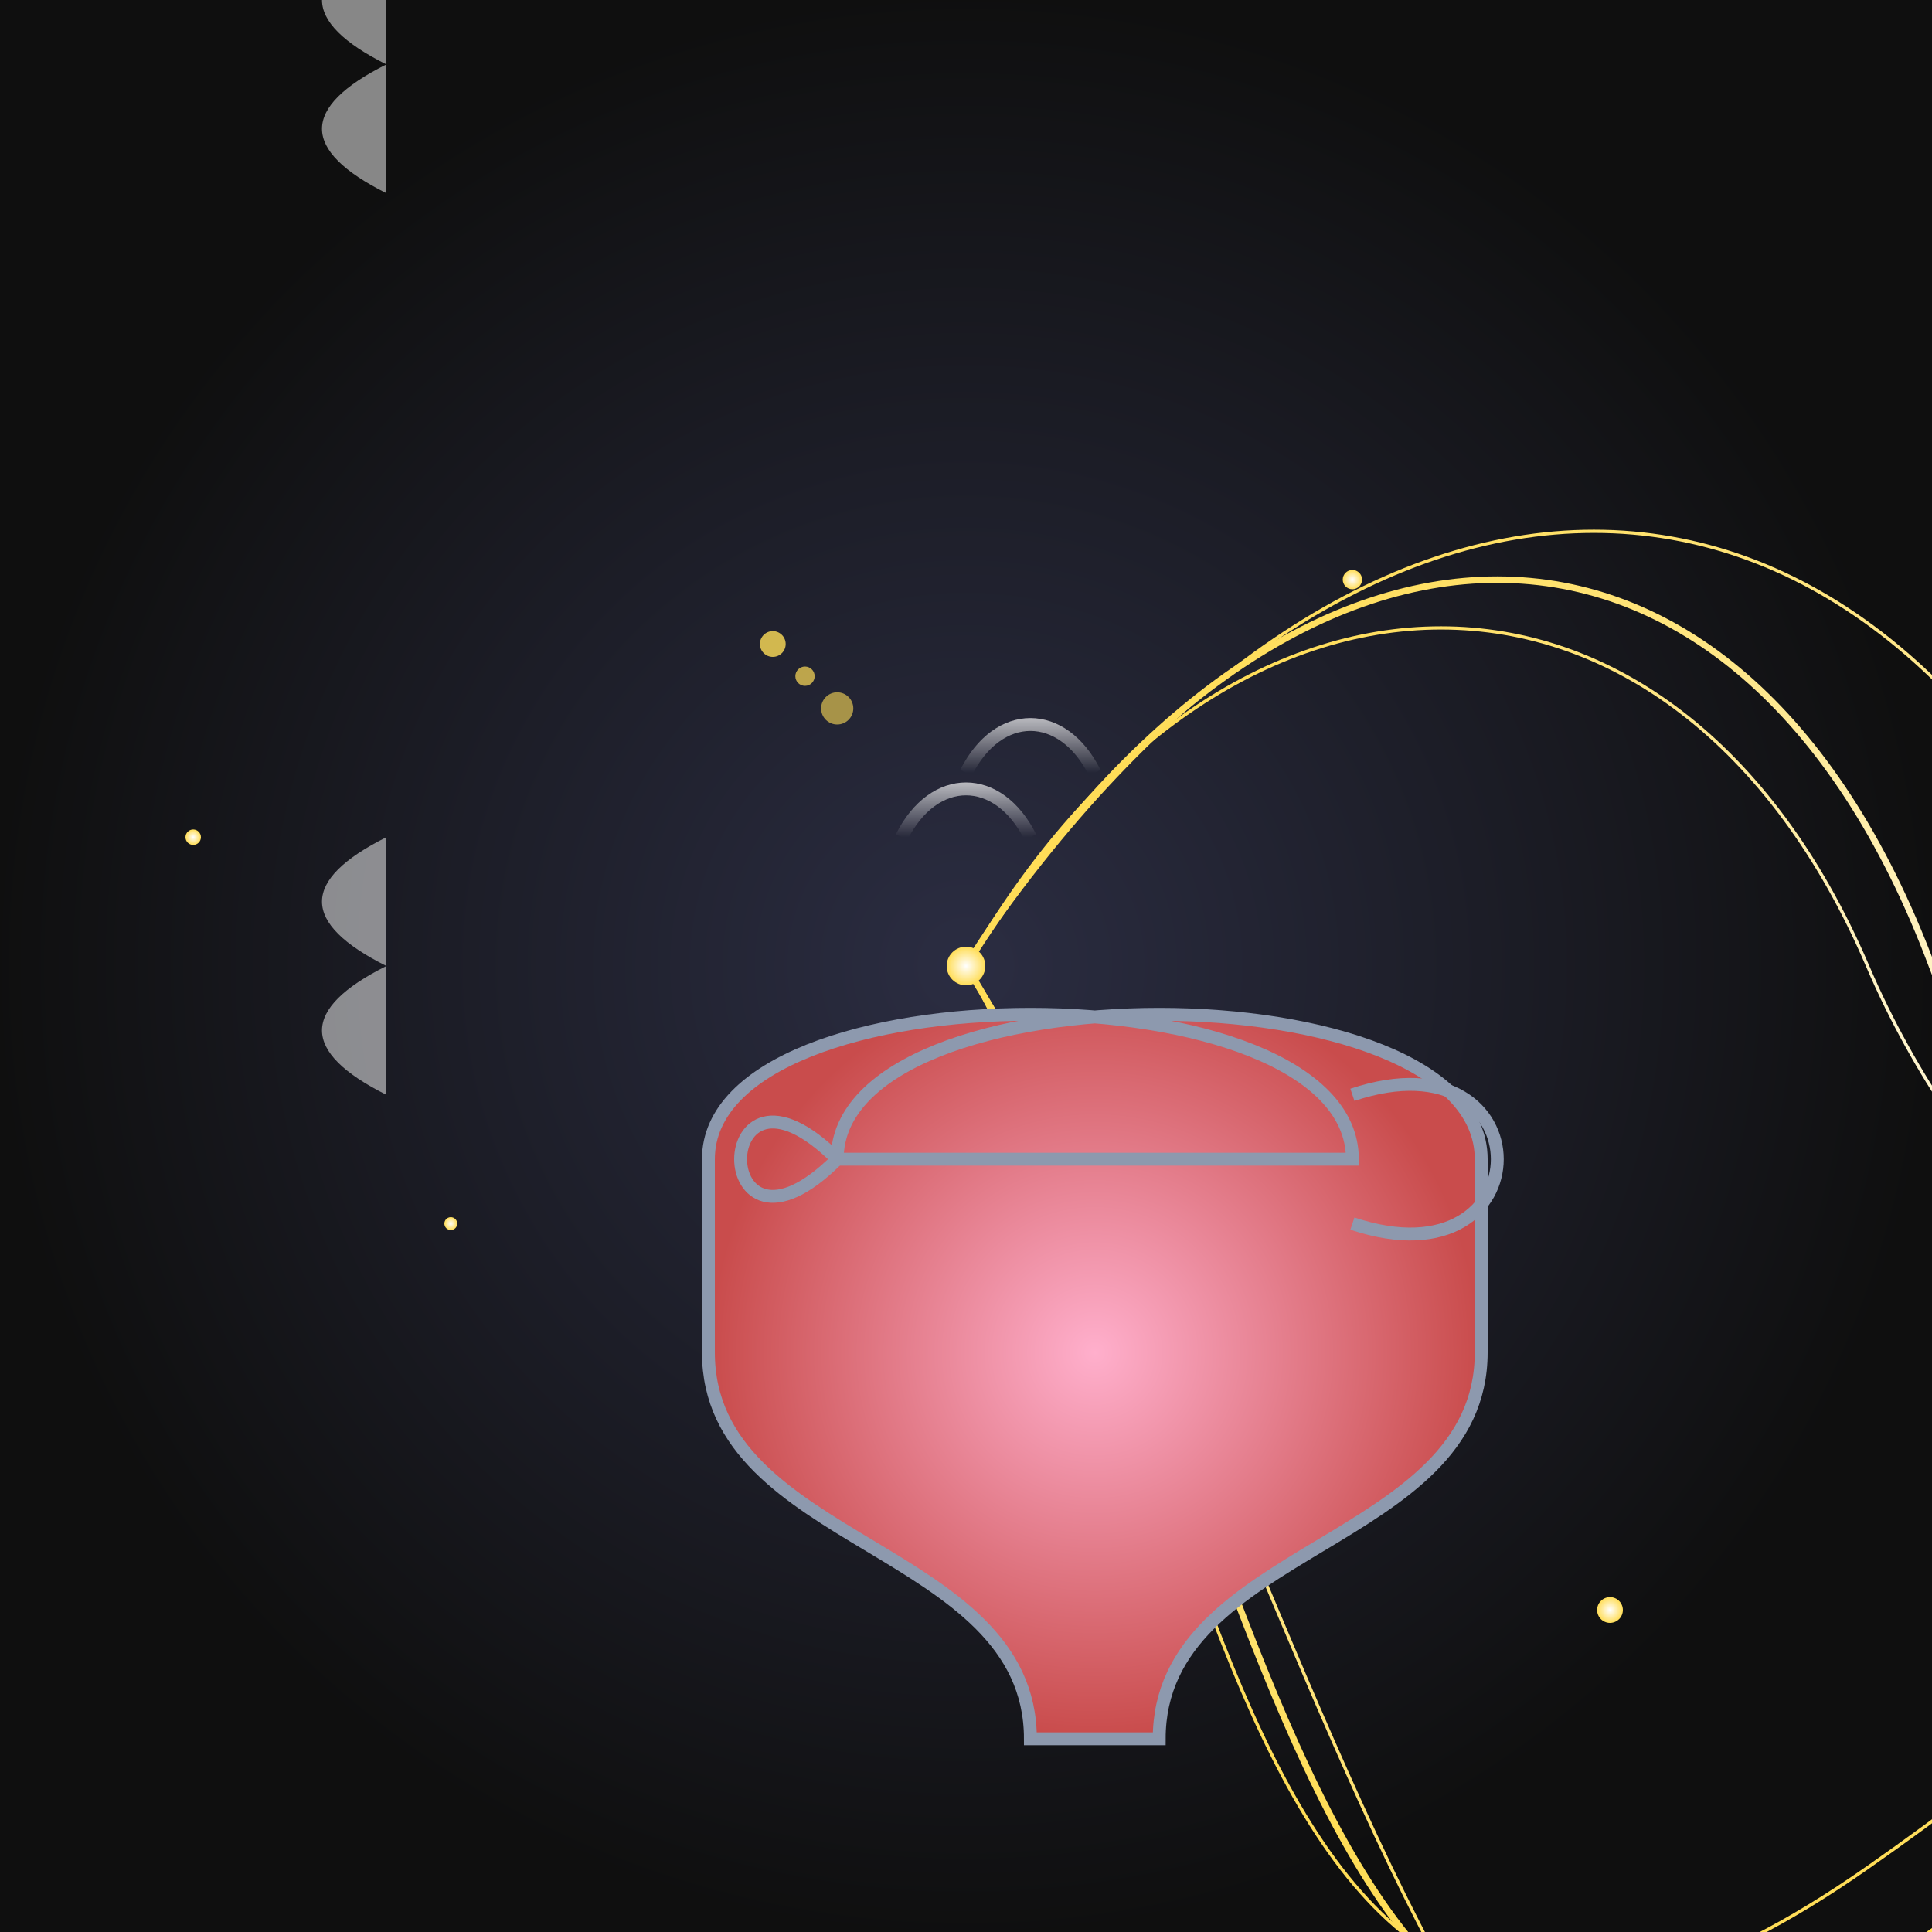 <svg viewBox="0 0 300 300" xmlns="http://www.w3.org/2000/svg">
  <rect x="0" y="0" width="300" height="300" fill="#808080" stroke="none"/>
  <!-- Definitions for gradients and patterns -->
  <defs>
    <radialGradient id="galaxyGradient" cx="50%" cy="50%" r="50%">
      <stop offset="0%" stop-color="#2b2d42" />
      <stop offset="100%" stop-color="#0f0f0f" />
    </radialGradient>
    <radialGradient id="teapotGradient" cx="50%" cy="50%" r="50%">
      <stop offset="0%" stop-color="#ffafcc" />
      <stop offset="100%" stop-color="#c94c4c" />
    </radialGradient>
    <linearGradient id="steamGradient" x1="0%" y1="0%" x2="0%" y2="100%">
      <stop offset="0%" stop-color="rgba(255,255,255,0.8)" />
      <stop offset="100%" stop-color="rgba(255,255,255,0)" />
    </linearGradient>
    <pattern id="starPattern" patternUnits="userSpaceOnUse" width="10" height="10">
      <circle cx="5" cy="5" r="1.5" fill="#ffdd57" />
    </pattern>
    <radialGradient id="starGradient" cx="50%" cy="50%" r="50%">
      <stop offset="0%" stop-color="#ffffff" />
      <stop offset="100%" stop-color="#ffdd57" />
    </radialGradient>
  </defs>

  <!-- Galaxy Background -->
  <rect width="300" height="300" fill="url(#galaxyGradient)" />
  <!-- Spiral Galaxy -->
  <g transform="translate(150,150)">
    <g id="spiral">
      <path d="M0,0 C50,-80 120,-80 150,0 S250,80 150,150 S50,80 0,0" fill="none" stroke="url(#starGradient)" stroke-width="1"/>
      <path d="M0,0 C60,-90 140,-90 180,0 S280,90 180,180 S60,90 0,0" fill="none" stroke="url(#starGradient)" stroke-width="0.5"/>
      <path d="M0,0 C40,-70 110,-70 140,0 S240,70 140,140 S40,70 0,0" fill="none" stroke="url(#starGradient)" stroke-width="0.5"/>
    </g>
    <!-- Additional stars in the galaxy -->
    <circle cx="60" cy="-60" r="1.5" fill="url(#starGradient)" />
    <circle cx="-80" cy="40" r="1" fill="url(#starGradient)" />
    <circle cx="100" cy="100" r="2" fill="url(#starGradient)" />
    <circle cx="-120" cy="-20" r="1.2" fill="url(#starGradient)" />
    <circle cx="0" cy="0" r="3" fill="url(#starGradient)" />
  </g>

  <!-- Flying Teapot -->
  <g transform="translate(80,80)">
    <!-- Body of the teapot -->
    <path d="M50,100 C50,70 150,70 150,100 L150,130 C150,160 100,160 100,190 L80,190 C80,160 30,160 30,130 L30,100 C30,70 130,70 130,100 Z" fill="url(#teapotGradient)" stroke="#8d99ae" stroke-width="2"/>
    <!-- Spout -->
    <path d="M130,110 C160,120 160,80 130,90" fill="none" stroke="#8d99ae" stroke-width="2" />
    <!-- Handle -->
    <path d="M50,100 C30,120 30,80 50,100" fill="none" stroke="#8d99ae" stroke-width="2" />
    <!-- Wings -->
    <g fill="rgba(255,255,255,0.5)">
      <path d="M-20,50 Q-40,60 -20,70 Q-40,80 -20,90" />
      <path d="M-20,-50 Q-40,-60 -20,-70 Q-40,-80 -20,-90" />
    </g>
    <!-- Steam -->
    <path d="M60,50 C65,40 75,40 80,50" stroke="url(#steamGradient)" stroke-width="2" fill="none" />
    <path d="M70,40 C75,30 85,30 90,40" stroke="url(#steamGradient)" stroke-width="2" fill="none" />
  </g>

  <!-- Stars being poured -->
  <g>
    <circle cx="120" cy="100" r="2" fill="#ffdd57" opacity="0.8">
      <animate attributeName="cx" from="120" to="220" dur="4s" repeatCount="indefinite" />
      <animate attributeName="cy" from="100" to="200" dur="4s" repeatCount="indefinite" />
      <animate attributeName="opacity" from="1" to="0" dur="4s" repeatCount="indefinite" />
    </circle>
    <circle cx="125" cy="105" r="1.5" fill="#ffdd57" opacity="0.7">
      <animate attributeName="cx" from="125" to="225" dur="5s" repeatCount="indefinite" />
      <animate attributeName="cy" from="105" to="205" dur="5s" repeatCount="indefinite" />
      <animate attributeName="opacity" from="1" to="0" dur="5s" repeatCount="indefinite" />
    </circle>
    <circle cx="130" cy="110" r="2.5" fill="#ffdd57" opacity="0.6">
      <animate attributeName="cx" from="130" to="230" dur="6s" repeatCount="indefinite" />
      <animate attributeName="cy" from="110" to="210" dur="6s" repeatCount="indefinite" />
      <animate attributeName="opacity" from="1" to="0" dur="6s" repeatCount="indefinite" />
    </circle>
  </g>
</svg>